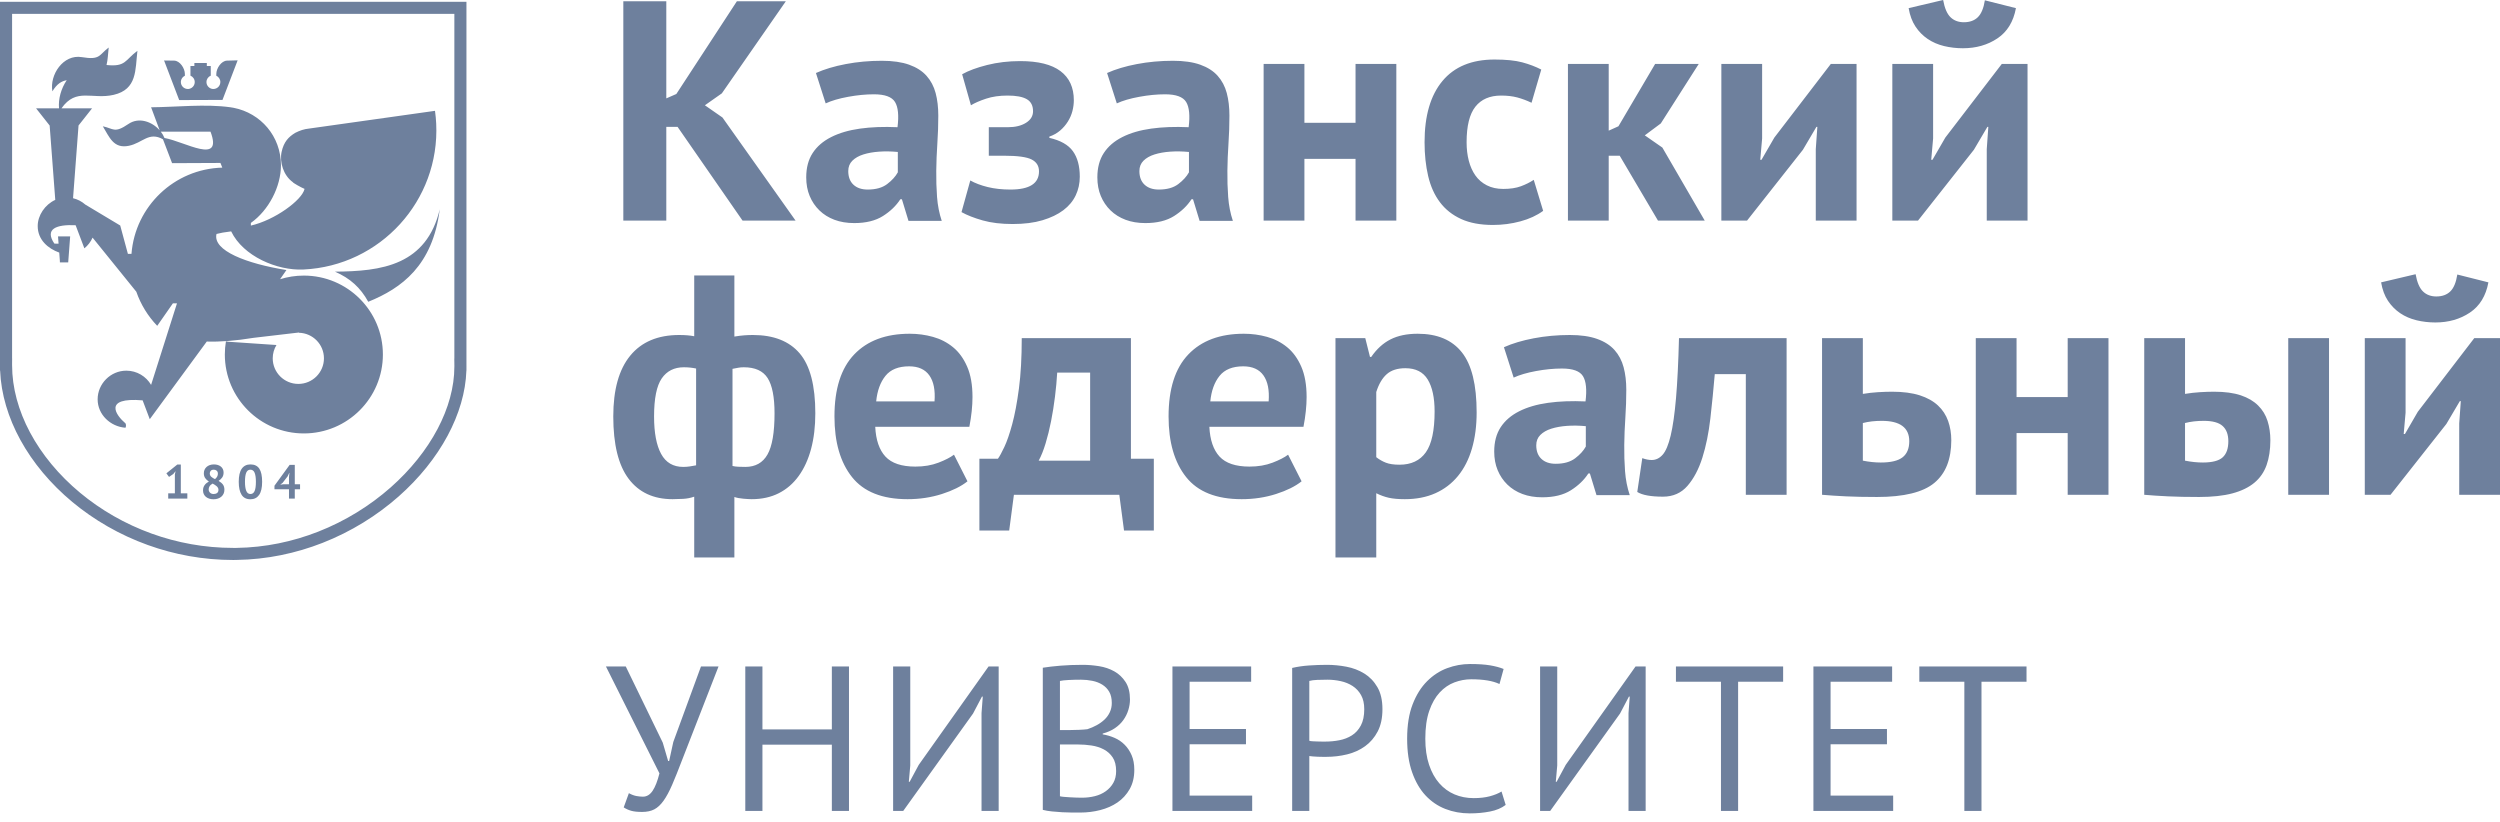 <?xml version="1.0" encoding="UTF-8"?> <svg xmlns="http://www.w3.org/2000/svg" width="292" height="96" viewBox="0 0 292 96" fill="none"><g clip-path="url(#clip0_4558_6143)"><path fill-rule="evenodd" clip-rule="evenodd" d="M79.143 14.821H77.824V25.763H72.804V0.146H77.824V11.491L78.996 10.979L86.069 0.146H91.785L84.31 10.905L82.331 12.296L84.383 13.723L92.921 25.763H86.728L79.143 14.821ZM0.706 0.211H53.775H54.412H54.481V0.281V0.916V42.583V42.774L54.482 42.781V42.783L54.482 42.825L54.481 42.958V43.219V43.289H54.474C54.389 45.806 53.615 48.399 52.283 50.884C50.917 53.431 48.963 55.864 46.562 57.984C44.04 60.211 41.021 62.097 37.668 63.41C34.564 64.626 31.173 65.351 27.626 65.4L27.241 65.406C23.721 65.406 20.353 64.772 17.263 63.658C13.963 62.469 10.977 60.732 8.455 58.636C5.912 56.522 3.836 54.039 2.378 51.379C0.961 48.792 0.127 46.036 0.014 43.289H0V43.219V42.647V42.583V0.916V0.281V0.211H0.069H0.706ZM19.647 57.622H20.425V55.413L20.509 55.033L20.241 55.363L19.742 55.704L19.434 55.284L20.711 54.256H21.12V57.622H21.881V58.237H19.647V57.622ZM23.713 57.281C23.713 57.15 23.73 57.034 23.763 56.931C23.797 56.829 23.844 56.736 23.906 56.652C23.968 56.568 24.04 56.492 24.125 56.425C24.208 56.358 24.299 56.297 24.396 56.241C24.213 56.125 24.069 55.992 23.965 55.841C23.86 55.69 23.808 55.502 23.808 55.279C23.808 55.133 23.835 54.997 23.889 54.87C23.943 54.744 24.022 54.634 24.125 54.541C24.227 54.447 24.351 54.375 24.497 54.323C24.642 54.27 24.807 54.244 24.989 54.244C25.157 54.244 25.311 54.266 25.449 54.311C25.587 54.356 25.705 54.419 25.804 54.502C25.903 54.584 25.98 54.683 26.034 54.8C26.088 54.918 26.115 55.048 26.115 55.189C26.115 55.409 26.065 55.596 25.967 55.748C25.868 55.901 25.723 56.041 25.532 56.168C25.756 56.298 25.925 56.442 26.039 56.598C26.153 56.755 26.21 56.956 26.21 57.202C26.21 57.37 26.179 57.522 26.118 57.658C26.056 57.794 25.97 57.911 25.857 58.008C25.745 58.105 25.611 58.18 25.454 58.234C25.297 58.288 25.126 58.315 24.939 58.315C24.752 58.315 24.583 58.29 24.432 58.24C24.281 58.189 24.153 58.12 24.046 58.03C23.94 57.941 23.858 57.833 23.8 57.706C23.742 57.579 23.713 57.437 23.713 57.281ZM25.516 57.208C25.516 57.122 25.495 57.044 25.454 56.973C25.413 56.902 25.36 56.838 25.295 56.78C25.229 56.722 25.157 56.669 25.076 56.621C24.996 56.573 24.915 56.526 24.833 56.481C24.657 56.582 24.537 56.691 24.472 56.808C24.406 56.926 24.373 57.042 24.373 57.158C24.373 57.307 24.425 57.434 24.527 57.541C24.63 57.647 24.773 57.7 24.956 57.7C25.124 57.7 25.259 57.659 25.362 57.577C25.464 57.495 25.516 57.372 25.516 57.208ZM24.502 55.29C24.502 55.38 24.519 55.458 24.553 55.525C24.586 55.592 24.632 55.651 24.69 55.701C24.748 55.751 24.813 55.798 24.886 55.841C24.959 55.884 25.034 55.924 25.113 55.961C25.337 55.771 25.449 55.562 25.449 55.335C25.449 55.178 25.403 55.06 25.311 54.98C25.22 54.899 25.109 54.859 24.978 54.859C24.814 54.859 24.693 54.902 24.617 54.988C24.54 55.074 24.502 55.175 24.502 55.29ZM27.885 56.274C27.885 55.588 28.003 55.078 28.238 54.745C28.473 54.411 28.811 54.244 29.251 54.244C29.721 54.244 30.067 54.409 30.287 54.739C30.507 55.069 30.617 55.581 30.617 56.274C30.617 56.964 30.499 57.476 30.262 57.812C30.025 58.147 29.686 58.315 29.245 58.315C28.779 58.315 28.436 58.139 28.215 57.787C27.995 57.434 27.885 56.93 27.885 56.274ZM28.613 56.274C28.613 56.729 28.662 57.081 28.761 57.328C28.86 57.576 29.023 57.7 29.251 57.7C29.471 57.7 29.633 57.586 29.735 57.359C29.838 57.132 29.889 56.77 29.889 56.274C29.889 55.823 29.841 55.474 29.744 55.228C29.647 54.983 29.481 54.859 29.245 54.859C29.021 54.859 28.86 54.975 28.761 55.206C28.662 55.437 28.613 55.793 28.613 56.274ZM35.047 57.147H34.431V58.237H33.754V57.147H32.057V56.733L33.832 54.295H34.431V56.565H35.047V57.147ZM33.754 55.709L33.804 55.24H33.782L33.591 55.642L33.009 56.397L32.729 56.61L33.087 56.565H33.754V55.709ZM19.034 16.268C17.381 15.339 16.675 16.692 15.051 17.028C13.252 17.401 12.774 16 12.008 14.75C13.274 15.016 13.348 15.61 14.999 14.481C16.212 13.651 17.749 14.194 18.647 15.215L17.648 12.531C20.628 12.507 23.984 12.119 26.925 12.531L27.297 12.594C30.442 13.213 32.815 15.903 32.815 19.306C32.815 21.797 31.388 24.565 29.3 26.037V26.349C32.094 25.709 35.287 23.374 35.573 22.062C35.165 21.902 34.184 21.34 34.196 21.273C33.102 20.489 32.633 18.928 32.891 17.745C33.149 16.562 33.7 15.991 34.487 15.514C35.029 15.24 35.52 15.074 36.108 15.015L50.807 12.945C50.877 13.441 50.925 13.946 50.949 14.449C51.375 23.428 44.428 31.055 35.437 31.48C32.362 31.626 28.396 29.927 27 27.024C26.927 27.036 26.854 27.048 26.78 27.057C26.246 27.116 25.749 27.207 25.287 27.326C24.817 29.279 28.817 30.796 33.454 31.541L32.711 32.614C33.588 32.338 34.522 32.189 35.491 32.189C40.587 32.189 44.721 36.316 44.721 41.407C44.721 46.497 40.587 50.625 35.491 50.625C30.394 50.625 26.261 46.497 26.261 41.407C26.261 40.884 26.305 40.371 26.389 39.872L26.704 39.918L32.292 40.297C32.015 40.751 31.854 41.283 31.854 41.853C31.854 43.503 33.194 44.841 34.846 44.841C36.498 44.841 37.837 43.503 37.837 41.853C37.837 40.23 36.54 38.909 34.924 38.867L34.914 38.838L34.547 38.881C34.511 38.885 34.475 38.889 34.439 38.893L29.625 39.458C27.524 39.803 25.704 39.942 24.151 39.892L17.493 48.963L16.66 46.761C11.954 46.366 13.582 48.541 14.637 49.431C14.74 49.517 14.741 49.881 14.643 49.96C12.914 49.828 11.404 48.443 11.404 46.639C11.404 44.835 12.904 43.294 14.754 43.294C15.988 43.294 17.066 43.961 17.648 44.954L20.671 35.431H20.193L18.363 38.057C17.285 36.932 16.444 35.578 15.923 34.075L10.813 27.756C10.597 28.246 10.265 28.672 9.854 29.005L8.834 26.308C6.575 26.196 5.181 26.74 6.351 28.455L6.841 28.461L6.777 27.614H8.195L7.971 30.578L7.973 30.599H7.97L7.966 30.652H6.996L6.991 30.455L6.92 29.502C5.627 29.041 4.404 28.024 4.404 26.403C4.404 25.156 5.25 23.895 6.455 23.346L5.8 14.661L4.216 12.655H6.895C6.795 11.543 7.138 10.34 7.793 9.368C7.199 9.469 6.651 9.786 6.121 10.667C5.771 8.76 7.373 6.307 9.556 6.673C11.748 7.042 11.544 6.408 12.696 5.55C12.614 6.261 12.6 6.975 12.443 7.592C14.701 7.837 14.598 7.013 16.051 5.931C15.791 8.17 16.03 10.435 13.279 11.076C10.771 11.661 8.898 10.197 7.18 12.655H7.485H10.753L9.173 14.656L8.532 23.151C9.072 23.279 9.562 23.54 9.965 23.895L14.043 26.34L14.937 29.648H15.357C15.785 24.111 20.347 19.73 25.964 19.578L25.746 19.032L20.1 19.058L19.034 16.268ZM18.78 15.377C18.958 15.606 19.105 15.856 19.21 16.116C21.615 16.547 26.076 19.318 24.587 15.377H18.78ZM22.703 7.359H24.157V7.707H24.617V8.836C24.322 8.957 24.115 9.247 24.115 9.584C24.115 9.943 24.348 10.246 24.671 10.353L24.675 10.354L24.688 10.359L24.691 10.359L24.698 10.361L24.708 10.364L24.713 10.365L24.727 10.369L24.732 10.37L24.737 10.371L24.741 10.373L24.746 10.374L24.751 10.374L24.756 10.376L24.765 10.377L24.77 10.379L24.775 10.38L24.78 10.38L24.782 10.381L24.795 10.383L24.8 10.384L24.802 10.384L24.808 10.385L24.814 10.386L24.819 10.386L24.822 10.387L24.824 10.387L24.829 10.388L24.834 10.388L24.843 10.389L24.849 10.39L24.854 10.39L24.859 10.391L24.869 10.392L24.874 10.392L24.884 10.393L24.904 10.393L24.914 10.393H24.92H24.925C25.373 10.393 25.735 10.031 25.735 9.584L25.735 9.569V9.564L25.734 9.549L25.733 9.535C25.733 9.525 25.732 9.516 25.731 9.507L25.73 9.495L25.729 9.481V9.479C25.726 9.462 25.723 9.445 25.72 9.428L25.718 9.421L25.715 9.407L25.709 9.378L25.705 9.364L25.7 9.346L25.699 9.344L25.696 9.337C25.656 9.213 25.588 9.102 25.498 9.013L25.497 9.011L25.486 9.001L25.477 8.992L25.47 8.986L25.466 8.982L25.455 8.973L25.445 8.963L25.44 8.96L25.426 8.948L25.422 8.946C25.414 8.939 25.404 8.932 25.395 8.926L25.388 8.921L25.378 8.914L25.376 8.913L25.365 8.905L25.362 8.903L25.359 8.901C25.349 8.895 25.338 8.888 25.328 8.883C25.317 8.876 25.305 8.87 25.294 8.864L25.291 8.862L25.278 8.856L25.265 8.85V8.64C25.265 7.974 25.851 7.099 26.518 7.081L27.756 7.048L25.987 11.67L20.929 11.688L19.164 7.065L20.34 7.081C21.007 7.09 21.593 7.974 21.593 8.64V8.851C21.43 8.927 21.296 9.056 21.214 9.216L21.213 9.218L21.207 9.23L21.205 9.234L21.197 9.251L21.195 9.256L21.189 9.269L21.184 9.283L21.182 9.288L21.175 9.306L21.174 9.31L21.169 9.323C21.158 9.355 21.149 9.388 21.142 9.421C21.137 9.447 21.133 9.473 21.13 9.5V9.503C21.128 9.515 21.127 9.527 21.127 9.539L21.127 9.543V9.547L21.126 9.564L21.126 9.569L21.125 9.584C21.125 10.031 21.488 10.393 21.935 10.393H21.94H21.946L21.956 10.393L21.976 10.393L21.986 10.392L21.991 10.392L22.001 10.391L22.006 10.39L22.012 10.39L22.018 10.389L22.026 10.388L22.032 10.388L22.036 10.387L22.039 10.387L22.041 10.386L22.047 10.386L22.051 10.385L22.056 10.384L22.059 10.384L22.061 10.384L22.066 10.383L22.071 10.382L22.079 10.381L22.081 10.38L22.085 10.38L22.09 10.379L22.095 10.378L22.105 10.376L22.11 10.374L22.114 10.374L22.119 10.373L22.148 10.365L22.152 10.364C22.495 10.269 22.745 9.956 22.745 9.584C22.745 9.247 22.538 8.957 22.244 8.836V7.707H22.703V7.359ZM43.011 35.248C46.912 33.668 50.536 31.026 51.363 24.446C50.593 27.695 48.903 29.492 46.784 30.489C44.518 31.554 41.762 31.703 39.117 31.73C40.904 32.5 42.111 33.608 43.011 35.248ZM53.069 1.622H1.412V41.878H1.417L1.416 41.948L1.412 42.399V42.577L1.412 42.647C1.412 45.295 2.157 47.973 3.499 50.495C4.875 53.078 6.879 55.498 9.355 57.556C11.754 59.55 14.595 61.202 17.737 62.333C20.678 63.392 23.884 63.995 27.241 63.995H27.61C30.982 63.949 34.208 63.258 37.162 62.1C40.353 60.849 43.228 59.053 45.629 56.932C47.947 54.885 49.822 52.539 51.11 50.097C52.372 47.703 53.07 45.215 53.07 42.826C53.07 42.726 53.071 42.7 53.072 42.687L53.071 42.654L53.069 42.653V42.583V42.477L53.062 41.948L53.061 41.878H53.069V1.622ZM236.698 79.629H231.438V94.714H229.436V79.629H224.176V77.846H236.698V79.629ZM211.807 77.846H221V79.629H213.811V85.147H220.397V86.93H213.811V92.93H221.122V94.714H211.807V77.846ZM208.27 79.629H203.011V94.714H201.008V79.629H195.749V77.846H208.27V79.629ZM190.21 83.292L190.353 81.364H190.257L189.22 83.34L181.065 94.714H179.882V77.846H181.885V89.412L181.716 91.316H181.813L182.874 89.34L191.03 77.846H192.212V94.714H190.21V83.292ZM175.863 94.015C175.38 94.385 174.769 94.641 174.029 94.786C173.289 94.931 172.501 95.003 171.665 95.003C170.651 95.003 169.702 94.83 168.818 94.485C167.933 94.139 167.161 93.613 166.501 92.906C165.842 92.2 165.319 91.296 164.933 90.195C164.547 89.095 164.354 87.79 164.354 86.28C164.354 84.706 164.567 83.368 164.994 82.268C165.42 81.167 165.983 80.268 166.682 79.569C167.382 78.87 168.166 78.36 169.035 78.039C169.904 77.718 170.788 77.557 171.689 77.557C172.654 77.557 173.442 77.609 174.053 77.714C174.665 77.818 175.187 77.959 175.622 78.135L175.139 79.894C174.367 79.525 173.265 79.34 171.833 79.34C171.174 79.34 170.523 79.46 169.879 79.701C169.236 79.943 168.661 80.336 168.154 80.882C167.648 81.429 167.241 82.143 166.936 83.027C166.63 83.91 166.477 84.995 166.477 86.28C166.477 87.436 166.622 88.449 166.912 89.316C167.201 90.183 167.599 90.906 168.106 91.484C168.613 92.063 169.208 92.497 169.891 92.786C170.575 93.075 171.319 93.22 172.123 93.22C172.847 93.22 173.478 93.147 174.017 93.003C174.556 92.858 175.01 92.674 175.38 92.449L175.863 94.015ZM150.925 78.015C151.536 77.871 152.196 77.774 152.904 77.726C153.611 77.678 154.311 77.653 155.002 77.653C155.743 77.653 156.495 77.726 157.259 77.871C158.023 78.015 158.718 78.28 159.345 78.665C159.973 79.051 160.484 79.581 160.877 80.256C161.272 80.93 161.469 81.79 161.469 82.834C161.469 83.862 161.284 84.73 160.914 85.436C160.544 86.144 160.053 86.718 159.442 87.159C158.831 87.601 158.131 87.918 157.343 88.111C156.555 88.304 155.743 88.4 154.906 88.4C154.825 88.4 154.693 88.4 154.508 88.4C154.323 88.4 154.13 88.396 153.929 88.388C153.728 88.38 153.531 88.368 153.338 88.352C153.145 88.336 153.008 88.32 152.928 88.304V94.714H150.925V78.015ZM155.051 79.388C154.633 79.388 154.23 79.397 153.844 79.412C153.459 79.429 153.153 79.469 152.928 79.533V86.521C153.008 86.553 153.137 86.573 153.314 86.581C153.491 86.589 153.675 86.597 153.868 86.605C154.062 86.613 154.247 86.617 154.424 86.617C154.6 86.617 154.729 86.617 154.81 86.617C155.357 86.617 155.899 86.565 156.438 86.46C156.977 86.356 157.464 86.168 157.898 85.894C158.332 85.621 158.682 85.236 158.947 84.738C159.213 84.24 159.345 83.605 159.345 82.834C159.345 82.175 159.221 81.625 158.971 81.184C158.722 80.742 158.392 80.388 157.982 80.123C157.572 79.858 157.11 79.669 156.595 79.557C156.08 79.445 155.565 79.388 155.051 79.388ZM136.941 77.846H146.134V79.629H138.944V85.147H145.53V86.93H138.944V92.93H146.254V94.714H136.941V77.846ZM131.981 81.702C131.981 82.103 131.916 82.513 131.788 82.931C131.659 83.348 131.466 83.738 131.208 84.099C130.951 84.461 130.622 84.778 130.219 85.051C129.817 85.324 129.343 85.533 128.796 85.678V85.774C129.278 85.854 129.741 85.991 130.183 86.183C130.625 86.376 131.016 86.641 131.353 86.979C131.691 87.316 131.964 87.726 132.174 88.208C132.383 88.69 132.487 89.26 132.487 89.919C132.487 90.786 132.306 91.537 131.944 92.171C131.582 92.806 131.108 93.324 130.521 93.726C129.934 94.127 129.262 94.424 128.506 94.617C127.75 94.81 126.978 94.906 126.19 94.906C125.917 94.906 125.595 94.906 125.225 94.906C124.855 94.906 124.469 94.894 124.067 94.87C123.665 94.846 123.262 94.814 122.861 94.774C122.458 94.734 122.104 94.673 121.799 94.593V77.991C122.394 77.895 123.086 77.814 123.874 77.75C124.662 77.686 125.522 77.653 126.455 77.653C127.083 77.653 127.722 77.706 128.374 77.81C129.025 77.915 129.616 78.115 130.147 78.412C130.678 78.71 131.116 79.123 131.462 79.653C131.808 80.183 131.981 80.866 131.981 81.702ZM126.383 93.171C126.898 93.171 127.396 93.111 127.879 92.991C128.362 92.87 128.788 92.678 129.158 92.412C129.528 92.147 129.821 91.822 130.038 91.436C130.255 91.051 130.364 90.593 130.364 90.063C130.364 89.404 130.231 88.874 129.966 88.473C129.701 88.071 129.355 87.758 128.928 87.533C128.502 87.308 128.024 87.156 127.493 87.075C126.962 86.995 126.431 86.955 125.9 86.955H123.801V93.003C123.914 93.035 124.075 93.059 124.284 93.075C124.493 93.091 124.718 93.107 124.959 93.123C125.201 93.139 125.45 93.151 125.708 93.159C125.965 93.167 126.19 93.171 126.383 93.171ZM125.056 85.268C125.329 85.268 125.659 85.26 126.045 85.244C126.431 85.228 126.753 85.203 127.01 85.171C127.396 85.043 127.758 84.886 128.096 84.701C128.434 84.517 128.735 84.3 129.001 84.051C129.266 83.802 129.475 83.513 129.628 83.184C129.781 82.854 129.857 82.497 129.857 82.111C129.857 81.581 129.757 81.143 129.556 80.798C129.355 80.453 129.085 80.176 128.747 79.967C128.41 79.758 128.024 79.609 127.589 79.521C127.155 79.433 126.713 79.388 126.262 79.388C125.732 79.388 125.245 79.4 124.803 79.424C124.36 79.448 124.027 79.484 123.801 79.533V85.268H125.056ZM114.643 83.292L114.788 81.364H114.691L113.653 83.34L105.499 94.714H104.316V77.846H106.319V89.412L106.15 91.316H106.246L107.308 89.34L115.463 77.846H116.645V94.714H114.643V83.292ZM97.16 86.979H89.053V94.714H87.05V77.846H89.053V85.195H97.16V77.846H99.162V94.714H97.16V86.979ZM77.409 86.738L78.037 88.882H78.157L78.64 86.665L81.873 77.846H83.924L79.653 88.81C79.219 89.951 78.837 90.902 78.507 91.665C78.177 92.428 77.844 93.047 77.506 93.521C77.168 93.995 76.806 94.332 76.42 94.533C76.034 94.734 75.56 94.834 74.997 94.834C74.466 94.834 74.043 94.79 73.73 94.701C73.416 94.613 73.123 94.481 72.849 94.304L73.453 92.641C73.774 92.818 74.072 92.93 74.345 92.978C74.618 93.027 74.868 93.051 75.093 93.051C75.543 93.051 75.921 92.822 76.227 92.364C76.533 91.906 76.798 91.228 77.023 90.328L70.774 77.846H73.091L77.409 86.738ZM287.237 49.448L287.421 46.849H287.31L285.734 49.521L279.212 57.791H276.207V39.494H280.971V48.203L280.752 50.692H280.897L282.4 48.094L288.995 39.494H292V57.791H287.237V49.448ZM282.143 32.028C282.315 32.98 282.602 33.651 283.004 34.041C283.407 34.431 283.926 34.627 284.562 34.627C285.246 34.627 285.788 34.431 286.193 34.041C286.595 33.651 286.869 32.992 287.016 32.065L290.645 32.98C290.351 34.566 289.631 35.743 288.483 36.511C287.335 37.28 285.991 37.664 284.452 37.664C283.695 37.664 282.963 37.579 282.253 37.408C281.544 37.237 280.909 36.963 280.347 36.584C279.787 36.206 279.31 35.724 278.918 35.139C278.528 34.553 278.26 33.834 278.113 32.98L282.143 32.028ZM255.212 53.803C255.944 53.949 256.641 54.022 257.299 54.022C258.398 54.022 259.169 53.821 259.608 53.418C260.049 53.016 260.268 52.387 260.268 51.533C260.268 50.753 260.049 50.161 259.608 49.759C259.169 49.356 258.436 49.155 257.41 49.155C256.603 49.155 255.87 49.24 255.212 49.411V53.803ZM255.212 46.008C255.797 45.91 256.391 45.843 256.987 45.806C257.588 45.77 258.13 45.752 258.62 45.752C259.864 45.752 260.903 45.892 261.734 46.172C262.564 46.453 263.235 46.849 263.749 47.362C264.262 47.874 264.628 48.478 264.848 49.173C265.067 49.869 265.178 50.619 265.178 51.424C265.178 52.522 265.031 53.486 264.739 54.315C264.445 55.144 263.968 55.834 263.31 56.382C262.649 56.931 261.795 57.346 260.743 57.627C259.693 57.907 258.398 58.048 256.86 58.048C255.467 58.048 254.265 58.023 253.251 57.975C252.237 57.926 251.303 57.865 250.447 57.791V39.494H255.212V46.008ZM267.267 39.494H272.03V57.791H267.267V39.494ZM241.506 50.582H235.533V57.791H230.771V39.494H235.533V46.374H241.506V39.494H246.27V57.791H241.506V50.582ZM217.58 53.803C218.313 53.949 219.009 54.022 219.667 54.022C220.841 54.022 221.69 53.821 222.214 53.418C222.74 53.016 223.003 52.387 223.003 51.533C223.003 49.948 221.927 49.155 219.778 49.155C218.971 49.155 218.238 49.24 217.58 49.411V53.803ZM217.58 46.008C218.166 45.91 218.759 45.843 219.355 45.806C219.954 45.77 220.498 45.752 220.988 45.752C222.257 45.752 223.333 45.892 224.212 46.172C225.09 46.453 225.805 46.849 226.354 47.362C226.904 47.874 227.301 48.478 227.546 49.173C227.791 49.869 227.912 50.619 227.912 51.424C227.912 53.644 227.252 55.303 225.934 56.401C224.615 57.499 222.379 58.048 219.229 58.048C217.836 58.048 216.633 58.023 215.619 57.975C214.605 57.926 213.671 57.865 212.815 57.791V39.494H217.58V46.008ZM203.912 43.702H200.285C200.138 45.434 199.966 47.154 199.772 48.862C199.576 50.57 199.264 52.101 198.837 53.455C198.409 54.809 197.829 55.907 197.096 56.749C196.364 57.59 195.41 58.011 194.238 58.011C192.822 58.011 191.819 57.828 191.233 57.462L191.819 53.51C192.21 53.656 192.577 53.729 192.92 53.729C193.407 53.729 193.835 53.522 194.202 53.107C194.568 52.693 194.878 51.948 195.136 50.875C195.392 49.801 195.6 48.344 195.758 46.502C195.917 44.66 196.034 42.324 196.106 39.494H208.675V57.791H203.912V43.702ZM175.66 40.555C176.637 40.116 177.798 39.768 179.141 39.512C180.485 39.256 181.889 39.128 183.356 39.128C184.626 39.128 185.688 39.28 186.543 39.585C187.399 39.89 188.075 40.323 188.578 40.885C189.078 41.446 189.432 42.117 189.639 42.897C189.847 43.678 189.951 44.556 189.951 45.532C189.951 46.605 189.914 47.685 189.842 48.771C189.767 49.856 189.726 50.924 189.713 51.973C189.7 53.022 189.731 54.04 189.804 55.029C189.878 56.017 190.061 56.95 190.353 57.828H186.47L185.699 55.303H185.518C185.028 56.059 184.35 56.712 183.483 57.261C182.616 57.81 181.499 58.084 180.13 58.084C179.275 58.084 178.506 57.956 177.822 57.7C177.138 57.444 176.552 57.078 176.063 56.602C175.575 56.127 175.196 55.565 174.927 54.919C174.659 54.272 174.524 53.546 174.524 52.741C174.524 51.619 174.775 50.673 175.275 49.905C175.776 49.137 176.497 48.514 177.437 48.039C178.378 47.563 179.502 47.234 180.809 47.051C182.115 46.868 183.576 46.813 185.188 46.886C185.358 45.52 185.26 44.538 184.894 43.94C184.528 43.342 183.71 43.044 182.438 43.044C181.486 43.044 180.479 43.141 179.416 43.336C178.354 43.532 177.48 43.788 176.796 44.105L175.66 40.555ZM181.706 54.169C182.66 54.169 183.416 53.955 183.978 53.528C184.54 53.101 184.956 52.644 185.224 52.156V49.777C184.466 49.704 183.741 49.692 183.044 49.74C182.348 49.789 181.731 49.899 181.193 50.07C180.656 50.241 180.228 50.485 179.911 50.802C179.593 51.119 179.435 51.522 179.435 52.009C179.435 52.693 179.636 53.223 180.039 53.601C180.442 53.98 180.998 54.169 181.706 54.169ZM155.983 39.494H159.464L160.014 41.69H160.16C160.796 40.763 161.547 40.08 162.414 39.64C163.281 39.201 164.337 38.981 165.583 38.981C167.88 38.981 169.602 39.707 170.75 41.159C171.898 42.61 172.472 44.947 172.472 48.167C172.472 49.728 172.289 51.137 171.922 52.394C171.556 53.65 171.013 54.717 170.292 55.596C169.571 56.474 168.692 57.145 167.654 57.608C166.616 58.072 165.425 58.304 164.081 58.304C163.324 58.304 162.701 58.249 162.212 58.139C161.724 58.029 161.235 57.853 160.747 57.608V65.111H155.983V39.494ZM164.154 43.007C163.226 43.007 162.499 43.239 161.974 43.702C161.449 44.166 161.04 44.861 160.747 45.788V53.4C161.089 53.668 161.461 53.882 161.864 54.04C162.267 54.199 162.799 54.278 163.458 54.278C164.826 54.278 165.852 53.796 166.536 52.833C167.22 51.869 167.562 50.277 167.562 48.057C167.562 46.447 167.293 45.203 166.756 44.324C166.219 43.446 165.351 43.007 164.154 43.007ZM152.026 56.218C151.293 56.803 150.297 57.297 149.039 57.7C147.781 58.102 146.443 58.304 145.027 58.304C142.071 58.304 139.909 57.444 138.541 55.724C137.173 54.004 136.489 51.644 136.489 48.642C136.489 45.422 137.258 43.007 138.798 41.397C140.336 39.787 142.498 38.981 145.283 38.981C146.212 38.981 147.115 39.103 147.995 39.347C148.874 39.592 149.656 39.994 150.34 40.555C151.024 41.116 151.574 41.872 151.989 42.824C152.404 43.776 152.612 44.959 152.612 46.374C152.612 46.886 152.581 47.435 152.52 48.021C152.459 48.606 152.368 49.216 152.245 49.85H141.253C141.326 51.387 141.723 52.546 142.443 53.327C143.164 54.107 144.33 54.498 145.943 54.498C146.944 54.498 147.842 54.346 148.636 54.04C149.43 53.735 150.034 53.424 150.45 53.107L152.026 56.218ZM145.21 42.787C143.964 42.787 143.042 43.159 142.443 43.904C141.845 44.648 141.485 45.642 141.362 46.886H148.178C148.276 45.569 148.074 44.556 147.573 43.849C147.073 43.141 146.285 42.787 145.21 42.787ZM134.767 61.964H131.286L130.736 57.791H118.424L117.874 61.964H114.393V53.583H116.555C116.751 53.315 117.001 52.857 117.306 52.211C117.612 51.564 117.917 50.68 118.223 49.557C118.528 48.435 118.791 47.044 119.01 45.386C119.23 43.727 119.34 41.763 119.34 39.494H132.092V53.583H134.767V61.964ZM127.328 53.803V43.519H123.481C123.432 44.398 123.346 45.331 123.224 46.319C123.102 47.307 122.949 48.265 122.766 49.192C122.583 50.119 122.369 50.985 122.125 51.79C121.881 52.595 121.612 53.266 121.319 53.803H127.328ZM113.001 56.218C112.268 56.803 111.273 57.297 110.015 57.7C108.757 58.102 107.419 58.304 106.002 58.304C103.046 58.304 100.884 57.444 99.516 55.724C98.149 54.004 97.465 51.644 97.465 48.642C97.465 45.422 98.234 43.007 99.773 41.397C101.312 39.787 103.474 38.981 106.259 38.981C107.187 38.981 108.091 39.103 108.97 39.347C109.85 39.592 110.631 39.994 111.315 40.555C112 41.116 112.549 41.872 112.964 42.824C113.38 43.776 113.587 44.959 113.587 46.374C113.587 46.886 113.557 47.435 113.496 48.021C113.435 48.606 113.343 49.216 113.221 49.85H102.228C102.301 51.387 102.698 52.546 103.419 53.327C104.14 54.107 105.306 54.498 106.918 54.498C107.92 54.498 108.818 54.346 109.612 54.04C110.405 53.735 111.01 53.424 111.425 53.107L113.001 56.218ZM106.185 42.787C104.94 42.787 104.017 43.159 103.419 43.904C102.821 44.648 102.46 45.642 102.338 46.886H109.153C109.251 45.569 109.05 44.556 108.549 43.849C108.048 43.141 107.26 42.787 106.185 42.787ZM81.085 58.011C80.67 58.157 80.237 58.243 79.784 58.267C79.332 58.292 78.923 58.304 78.557 58.304C76.334 58.304 74.624 57.511 73.427 55.925C72.23 54.339 71.631 51.912 71.631 48.642C71.631 45.52 72.291 43.153 73.61 41.543C74.929 39.933 76.835 39.128 79.326 39.128C80.01 39.128 80.597 39.176 81.085 39.274V32.175H85.775V39.311C86.215 39.238 86.606 39.189 86.948 39.165C87.29 39.14 87.62 39.128 87.938 39.128C90.356 39.128 92.176 39.841 93.397 41.269C94.619 42.696 95.229 45.032 95.229 48.277C95.229 49.813 95.064 51.198 94.735 52.43C94.405 53.662 93.922 54.717 93.287 55.596C92.652 56.474 91.876 57.145 90.96 57.608C90.044 58.072 88.988 58.304 87.791 58.304C87.571 58.304 87.247 58.286 86.82 58.249C86.392 58.212 86.044 58.145 85.775 58.048V65.111H81.085V58.011ZM86.875 42.897C86.63 42.897 86.417 42.915 86.233 42.952C86.05 42.989 85.824 43.031 85.556 43.08V54.425C85.751 54.473 85.977 54.504 86.233 54.516C86.49 54.528 86.765 54.535 87.058 54.535C88.231 54.535 89.092 54.053 89.641 53.089C90.191 52.125 90.466 50.521 90.466 48.277C90.466 46.374 90.197 45.002 89.66 44.16C89.122 43.318 88.194 42.897 86.875 42.897ZM79.803 54.535C80.071 54.535 80.322 54.516 80.554 54.48C80.786 54.443 81.036 54.4 81.305 54.351V43.044C80.841 42.946 80.365 42.897 79.876 42.897C78.752 42.897 77.891 43.33 77.293 44.196C76.694 45.062 76.395 46.545 76.395 48.642C76.395 50.546 76.67 52.003 77.219 53.016C77.769 54.028 78.63 54.535 79.803 54.535ZM232.053 17.419L232.236 14.821H232.125L230.551 17.492L224.027 25.763H221.024V7.465H225.787V16.175L225.567 18.664H225.714L227.216 16.066L233.812 7.465H236.816V25.763H232.053V17.419ZM226.958 0C227.131 0.951 227.417 1.622 227.82 2.013C228.224 2.403 228.743 2.598 229.378 2.598C230.062 2.598 230.606 2.403 231.008 2.013C231.411 1.622 231.687 0.964 231.833 0.037L235.461 0.951C235.167 2.537 234.447 3.715 233.299 4.483C232.151 5.252 230.807 5.636 229.267 5.636C228.511 5.636 227.778 5.55 227.069 5.38C226.36 5.209 225.725 4.934 225.163 4.556C224.602 4.178 224.125 3.696 223.735 3.111C223.344 2.525 223.075 1.805 222.928 0.951L226.958 0ZM212.083 17.419L212.266 14.821H212.155L210.581 17.492L204.057 25.763H201.054V7.465H205.816V16.175L205.597 18.664H205.744L207.246 16.066L213.842 7.465H216.845V25.763H212.083V17.419ZM189.182 18.188H187.897V25.763H183.135V7.465H187.897V15.26L189.035 14.748L193.322 7.465H198.415L193.98 14.419L192.112 15.809L194.164 17.236L199.111 25.763H193.65L189.182 18.188ZM180.24 24.628C179.507 25.165 178.621 25.574 177.583 25.854C176.545 26.135 175.476 26.275 174.377 26.275C172.911 26.275 171.671 26.044 170.658 25.58C169.644 25.116 168.82 24.464 168.185 23.622C167.549 22.781 167.091 21.762 166.81 20.567C166.529 19.371 166.389 18.054 166.389 16.614C166.389 13.516 167.085 11.131 168.478 9.46C169.87 7.789 171.897 6.953 174.56 6.953C175.904 6.953 176.985 7.063 177.803 7.282C178.621 7.502 179.36 7.783 180.02 8.124L178.884 12.003C178.322 11.735 177.766 11.528 177.217 11.381C176.667 11.235 176.038 11.162 175.329 11.162C174.01 11.162 173.009 11.595 172.325 12.461C171.641 13.327 171.299 14.711 171.299 16.614C171.299 17.395 171.384 18.115 171.555 18.773C171.726 19.432 171.983 20.006 172.325 20.494C172.667 20.981 173.113 21.365 173.662 21.646C174.212 21.927 174.853 22.067 175.586 22.067C176.392 22.067 177.076 21.963 177.638 21.756C178.2 21.549 178.701 21.298 179.141 21.006L180.24 24.628ZM158.327 18.554H152.355V25.763H147.591V7.465H152.355V14.345H158.327V7.465H163.091V25.763H158.327V18.554ZM129.307 8.527C130.284 8.088 131.444 7.74 132.788 7.484C134.131 7.228 135.536 7.099 137.002 7.099C138.272 7.099 139.335 7.252 140.19 7.557C141.045 7.862 141.723 8.295 142.223 8.856C142.724 9.417 143.078 10.088 143.286 10.869C143.494 11.65 143.597 12.528 143.597 13.504C143.597 14.577 143.561 15.657 143.488 16.742C143.414 17.828 143.371 18.895 143.359 19.944C143.347 20.994 143.377 22.012 143.451 23C143.524 23.988 143.707 24.921 144 25.8H140.116L139.347 23.275H139.164C138.675 24.031 137.997 24.684 137.13 25.233C136.263 25.781 135.145 26.056 133.777 26.056C132.922 26.056 132.152 25.928 131.469 25.672C130.785 25.415 130.198 25.049 129.71 24.574C129.221 24.098 128.843 23.537 128.574 22.89C128.305 22.244 128.171 21.518 128.171 20.713C128.171 19.591 128.421 18.645 128.922 17.877C129.423 17.108 130.143 16.486 131.084 16.011C132.024 15.535 133.148 15.205 134.455 15.022C135.762 14.839 137.221 14.785 138.834 14.858C139.005 13.492 138.907 12.51 138.541 11.912C138.174 11.314 137.356 11.015 136.086 11.015C135.133 11.015 134.125 11.113 133.062 11.308C132 11.503 131.126 11.759 130.443 12.076L129.307 8.527ZM135.353 22.14C136.305 22.14 137.063 21.927 137.624 21.5C138.187 21.073 138.602 20.615 138.87 20.127V17.749C138.113 17.676 137.386 17.663 136.69 17.712C135.994 17.761 135.377 17.871 134.84 18.041C134.302 18.212 133.875 18.456 133.557 18.773C133.24 19.09 133.081 19.493 133.081 19.981C133.081 20.664 133.282 21.195 133.686 21.573C134.089 21.951 134.644 22.14 135.353 22.14ZM115.492 18.188V14.858H117.728C118.582 14.858 119.285 14.687 119.834 14.345C120.384 14.004 120.659 13.552 120.659 12.991C120.659 12.333 120.415 11.863 119.926 11.583C119.438 11.302 118.693 11.162 117.691 11.162C116.739 11.162 115.896 11.284 115.163 11.528C114.43 11.772 113.843 12.028 113.404 12.296L112.378 8.673C113.111 8.258 114.082 7.899 115.291 7.593C116.5 7.289 117.789 7.136 119.157 7.136C121.257 7.136 122.827 7.526 123.865 8.307C124.904 9.088 125.423 10.222 125.423 11.71C125.423 12.125 125.368 12.546 125.258 12.973C125.148 13.4 124.971 13.809 124.726 14.199C124.482 14.589 124.183 14.937 123.829 15.242C123.474 15.547 123.053 15.785 122.564 15.956V16.102C123.859 16.395 124.775 16.913 125.313 17.657C125.85 18.401 126.119 19.396 126.119 20.64C126.119 21.421 125.96 22.146 125.643 22.817C125.325 23.488 124.842 24.068 124.195 24.555C123.548 25.043 122.735 25.434 121.758 25.726C120.781 26.019 119.621 26.166 118.277 26.166C116.934 26.166 115.767 26.025 114.778 25.745C113.789 25.464 112.964 25.141 112.304 24.775L113.33 21.079C113.892 21.396 114.57 21.652 115.364 21.847C116.158 22.043 117.044 22.14 118.021 22.14C120.244 22.14 121.355 21.433 121.355 20.017C121.355 19.383 121.068 18.92 120.494 18.627C119.92 18.334 118.851 18.188 117.288 18.188H115.492ZM95.302 8.527C96.28 8.088 97.44 7.74 98.784 7.484C100.127 7.228 101.532 7.099 102.997 7.099C104.268 7.099 105.33 7.252 106.185 7.557C107.04 7.862 107.718 8.295 108.219 8.856C108.72 9.417 109.074 10.088 109.282 10.869C109.489 11.65 109.593 12.528 109.593 13.504C109.593 14.577 109.557 15.657 109.483 16.742C109.41 17.828 109.367 18.895 109.355 19.944C109.343 20.994 109.373 22.012 109.446 23C109.52 23.988 109.703 24.921 109.996 25.8H106.112L105.343 23.275H105.159C104.671 24.031 103.993 24.684 103.126 25.233C102.258 25.781 101.141 26.056 99.773 26.056C98.918 26.056 98.148 25.928 97.464 25.672C96.78 25.415 96.194 25.049 95.706 24.574C95.217 24.098 94.838 23.537 94.57 22.89C94.301 22.244 94.167 21.518 94.167 20.713C94.167 19.591 94.417 18.645 94.918 17.877C95.418 17.108 96.139 16.486 97.08 16.011C98.02 15.535 99.144 15.205 100.451 15.022C101.758 14.839 103.217 14.785 104.829 14.858C105 13.492 104.903 12.51 104.536 11.912C104.17 11.314 103.351 11.015 102.081 11.015C101.129 11.015 100.121 11.113 99.058 11.308C97.996 11.503 97.122 11.759 96.438 12.076L95.302 8.527ZM101.348 22.14C102.301 22.14 103.058 21.927 103.62 21.5C104.182 21.073 104.598 20.615 104.866 20.127V17.749C104.109 17.676 103.382 17.663 102.686 17.712C101.99 17.761 101.373 17.871 100.836 18.041C100.298 18.212 99.871 18.456 99.553 18.773C99.235 19.09 99.077 19.493 99.077 19.981C99.077 20.664 99.278 21.195 99.681 21.573C100.085 21.951 100.64 22.14 101.348 22.14Z" fill="#6E809D"></path></g><defs><clipPath id="clip0_4558_6143"><rect width="292" height="96" fill="white"></rect></clipPath></defs></svg> 
